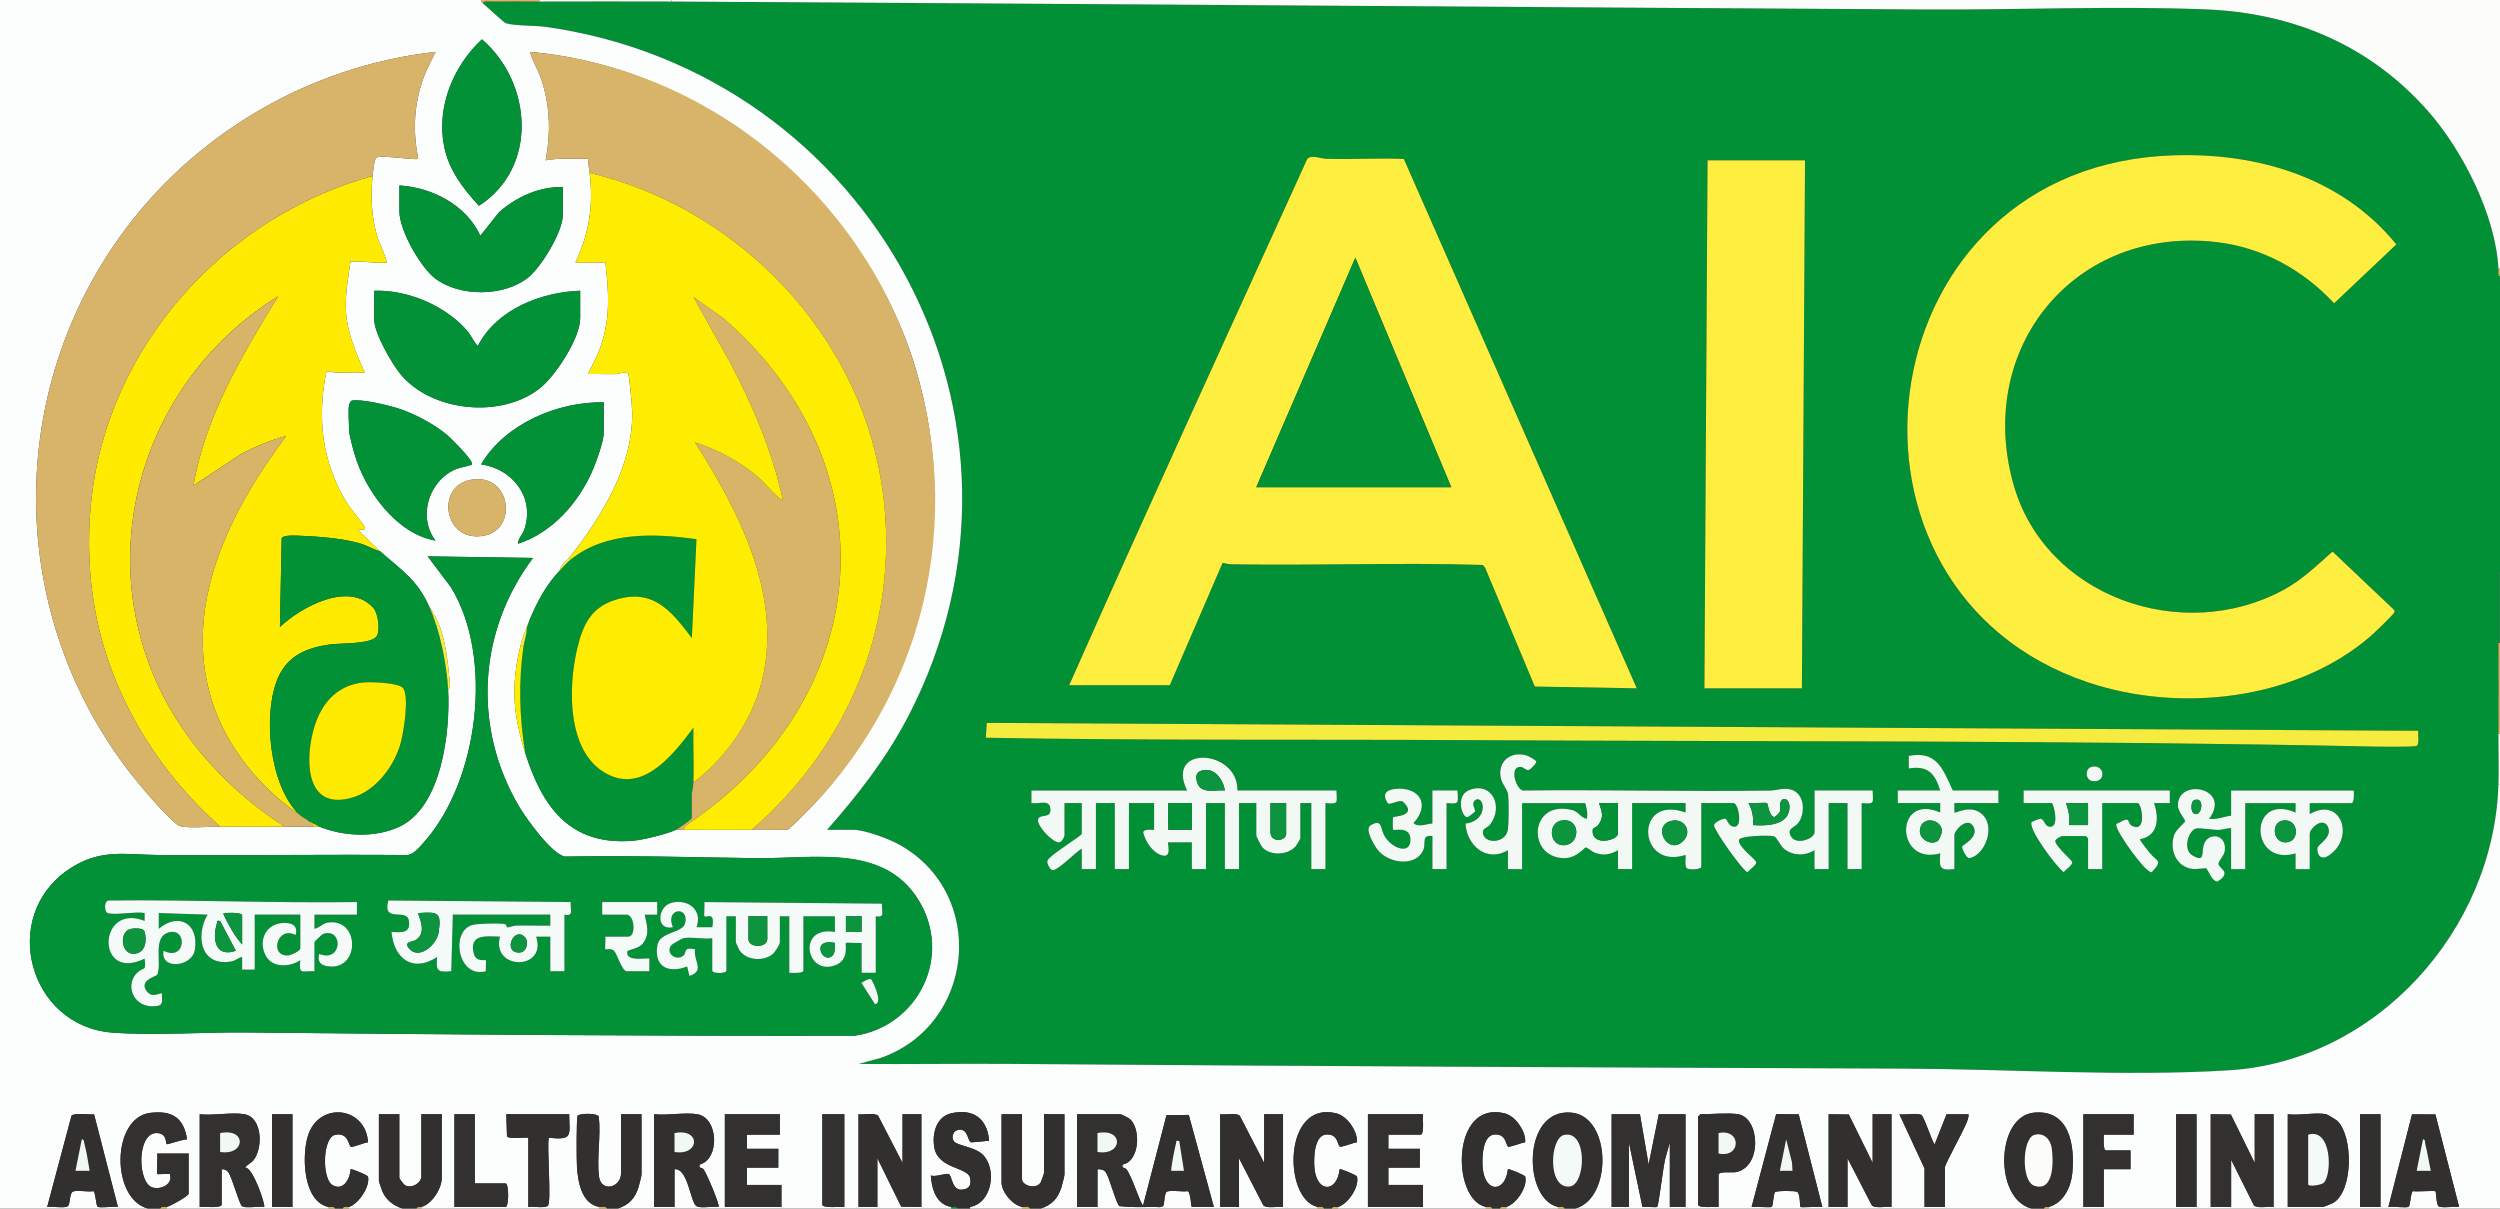 <?xml version="1.0" encoding="UTF-8"?>
<svg id="Layer_2" data-name="Layer 2" xmlns="http://www.w3.org/2000/svg" viewBox="0 0 1493.12 721.79">
  <rect x="0" y="0" width="1493.12" height="721.79" fill="#333333" stroke="none"/>
  <defs>
    <style>
      .cls-1 {
        fill: #f6ec40;
      }

      .cls-2 {
        fill: #fdee40;
      }

      .cls-3 {
        fill: #0c953e;
      }

      .cls-4 {
        fill: #323130;
      }

      .cls-5 {
        fill: #019035;
      }

      .cls-6 {
        fill: #d7b469;
      }

      .cls-7 {
        fill: #d7b468;
      }

      .cls-8 {
        fill: #f4faf7;
      }

      .cls-9 {
        fill: #31302f;
      }

      .cls-10 {
        fill: #feeb01;
      }

      .cls-11 {
        fill: #039137;
      }

      .cls-12 {
        fill: #039135;
      }

      .cls-13 {
        fill: #fcfdfb;
      }

      .cls-14 {
        fill: #feec01;
      }

      .cls-15 {
        fill: #f2f9f5;
      }

      .cls-16 {
        fill: #fcfdfd;
      }
    </style>
  </defs>
  <g id="Layer_1-2" data-name="Layer 1">
    <g>
      <path class="cls-5" d="M322.1.94c26.28,0,52.61-.15,78.88,0,249.55,1.41,499.32,3.29,748.86,4.74,55.19.32,112.37-2.22,167.24-.08,52.29,2.04,98.08,21.3,132.87,60.55,20.8,23.47,40.67,62.68,42.23,94.36.07,1.5-.6,3.89.94,4.69v175.52c-1.56.98-.94,3.56-.96,5.15-.16,12.67.02,25.37.02,38.03,0,18.13.15,36.31,0,54.44-.09,9.98.3,20.06,0,30.04-2.64,86.96-72.66,165.4-161.01,170.87-62.21,3.85-131.59-.79-194.38-1.02-177.87-.67-355.66-1.42-533.4-2.81-30.21-.24-60.45.26-90.65.03l12.94-3.48c56.62-19.54,64.41-97.89,11.49-127.47-6.29-3.51-20.76-8.9-27.72-8.9h-15.49c18.42-20.79,35.51-42.8,48.38-67.56,91.89-176.82-22.08-384.49-216.14-411.94-6.79-.96-18.36-.56-24.1-2.2-.88-.25-12.04-10.38-13.8-12.01.97-1.55,3.56-.94,5.15-.95,9.55-.1,19.12.02,28.66.02ZM1290.09,93.2c-177.9,12.5-206.63,259.69-42.79,314.41,54.81,18.31,124.41,10.7,168.83-27.93,2.01-1.74,12.95-12.26,13.66-13.63.37-.72.63-1.15,0-1.86l-36.68-34.77c-9.55,8.41-18.02,16.82-29.56,23.05-60.1,32.45-142.14,4.33-161.07-63.38-22.76-81.4,36.51-154.17,121.13-144.53,27.43,3.12,51.84,16.57,70.44,36.58l37.15-35.17c-34.06-42-88.39-56.47-141.11-52.77ZM638.57,409.23h60.1l31.53-73.09c1.86.47,3.57.84,5.52.87,49.9.85,100.01-1.12,149.84.4l1.34,1.48,29.76,71.15,60.91,1.06-139.13-316.15c-15.42-.69-30.95.38-46.37-.12-3.23-.1-8.5-2.49-11.24-.05-47.57,104.72-95.68,209.34-142.26,314.45ZM1078.05,95.74h-58.22l-1.88,315.37h58.22l1.88-315.37ZM1444.3,436.45l-854.96-4.7-.56,8.86c96.27,1.74,192.48.9,288.82,1.44,179.7,1.01,360.28.02,539.89,3.83,3.59.08,24.71.4,25.92-.45,1.72-1.2.59-6.76.88-8.98ZM1083.69,472.12v24.87c0,3.99-11.42,8.3-14.34,2.1-2.18-4.63,2.6-4.68,4.81-7.87,4.43-6.38,3.37-18.06-5.24-19.82-4.5-.92-7.78.7-11.95.76-49.14.68-98.34-.6-147.48-.04-3.9-.73-8.3-13.64-1.82-14.13,2.21-.17,3.45,2.33,5.38,1.84.95-.24,4.68-3.95,4.42-5.03-.21-.84-4.64-3.29-5.79-3.62-9.46-2.77-17.4,3.53-15.39,13.5.74,3.66,3.86,6.44,4.32,9.76.57,4.16.47,16.43-.03,20.71-1.02,8.71-13.95,9.12-14.92,2.58-.48-3.26,2.57-3.23,4.01-5.03,8.67-10.84,1.27-26.29-12.35-20.79-8.4,3.4-4.1,16.94-.79,16.13.27-.07,4.34-3.1,4.38-3.37.21-1.53-1.98-4.17-.62-6.02,2.23-3.04,5.33-.4,5.25,3.33-.12,5.81-4.88,9.4-10.34,9.88.83,13.27,12.67,23.39,25.34,15.94v11.27s8.46,0,8.46,0v-39.42h37.56c.48,0,2.23,7.89.93,9.38-3.36-.68-4.85-4.26-8.42-5.19-25.65-6.69-27.64,28.16-5.15,28.68,7.62.18,12.22-6.31,13.1-6.38s3.66,2.46,5.18,3.05c5.21,2.01,9.24,1.34,14.07-1.39v11.27s8.46,0,8.46,0v-39.42h31.93v5.63c-30.79-11.17-28.75,34.67,0,25.35.28,1.95-.8,6.87.89,8.03,1.42.98,8.51.7,8.51-1v-38.01h19.25c3.14,0,6.28,17.45-1.39,13.6-1.85-.93-2.71-4.17-3.44-4.29-1.51-.23-6.97,2.21-6.8,4.13.29,3.3,17.71,27.85,20.07,27.85,1-1.4,5.38-4.33,5.1-5.96-.34-1.94-10.67-8.84-10.3-13.22-.03-2.68,18.67-3.03,21.01-2.24,1.55.53,3.78,5.92,6.31,7.77,5.39,3.95,12.21,3.99,17.78.52v11.27s8.46,0,8.46,0v-39.42h11.27v39.42h8.45v-39.42c8.23.72,6.67,0,6.57-7.51h-34.75ZM1166.33,472.12c-5.89-12.64-9.43-23.94-26.3-20.65v7.52c11.32-1.94,15.7,3.05,18.79,13.14h-25.35v7.51h25.35v5.63c-27.3-12.04-27.08,31.93,0,24.41-.49,8.43-.75,10.39,8.46,9.38v-20.18c0-3.04,7.6-11.16,11.18-5.52,4.09,6.45-6.44,11.45-6.56,12.21-.2,1.29,2.59,7.2,4.26,6.95,9.26-1.41,16.43-19.28,7.05-26.74-6.66-5.29-15.24.19-15.92-.51v-5.63s26.29,0,26.29,0v-7.51h-27.23ZM739.05,472.12c.64-24.62-43.49-27.58-30.05,0h-92.97v7.51c4.97.75,11.34-2.81,11.32,4.25-.01,5.29-6.73,1.85-7.42,5.73-.62,3.43,8.48,13.56,12.59,13.49,1.62-.03,3.24-3.22,3.24-4.24v-19.24h10.33v18.3c0,1.31-19.75,13.08-20.53,16.15-.4,1.58,1.33,4.79,2.69,5.5,2.72,1.41,14.47-11.06,17.83-12.74v12.21s8.46,0,8.46,0v-39.42h11.27v39.42h8.45v-39.42h15.03v15.96c0,.35-5.92-.98-6.52,1.48,1.14,5.46,5.76,12.43,11.41,13.86,6.2,1.57,2.72-7.83,3.56-7.83h14.09v15.96h8.45v-39.42h11.27v39.42h8.45v-39.42h10.33v19.24c0,.85,2.9,6.5,3.83,7.44,4.92,4.98,15.11,4.37,19.66-.85.5-.57,2.8-4.43,2.8-4.71v-21.12h6.57v39.42h8.45v-39.42c8.23.72,6.67,0,6.57-7.51h-59.16ZM1248.65,458.19c-3.39,1.19-3.4,8.13,1.72,8.4,8.32.43,6.14-11.16-1.72-8.4ZM855.49,491.83c-3.05.23-7.5,2.05-10.35.48-1.77-.97-.13-1.52.5-2.35,8.46-11.14.59-20.08-12.22-18.78-5.61.57-8.09,3.03-4.69,8.45,1.07,1.71,6.93-2.42,9.19-.77,9.17,8.55-5.31,8.66-5.9,9.22-.27.26-.27,7.25,0,7.51.66.66,9.84-2.32,10.33,5.23.67,10.33-11.52,6.06-15.79-2.11-2.25-4.3-1.04-9.94-7.99-5.77-3.71,2.23,2.05,11.7,4.06,14.39,6.35,8.49,23.07,10.76,27.46.23,1.69-4.05-1.34-9.19,5.4-8.21v19.71h8.45v-39.42c8.23.72,6.67,0,6.57-7.51h-15.03v19.71ZM1332.54,494.65v24.4h8.45v-39.42h30.05v5.63c-28.08-12.25-27.72,32.6,0,24.41v9.39s8.46,0,8.46,0v-21.12c0-3,7.87-10.17,10.82-4.22s-5.98,10.57-6.18,12.68c-.44,4.63,2.39,7.38,6.59,4.63,16.14-10.55,7.55-35.74-11.21-24.82v-6.57s24.88,0,24.88,0c1.81,0,1.49-5.99,1.41-7.51h-73.25v15.02c-4.45.5-8.55,2.56-13.15,1.87,13.71-18.44-18.64-24.78-18.65-7.97,0,3.54,4.42,8.36,4.34,9.4-.06.78-5.56,5.14-6.57,8.22-2.94,8.97,1.17,19.09,11.1,20.31,2.11.26,7.61-.62,7.95-.42,1.26.75,3.34,7.87,6.86,7.94,9.06-5.8.56-7.62.59-10.71.01-1.59,3.33-4.65,3.73-7.6,1.42-10.43-10.47-11.55-12.65-3.25-1.23,4.66.84,10.46-6.76,5.87-5.76-3.48-2.46-14.66,2.3-16.01,1.86-.52,10.34,1.01,13.91.82,2.39-.12,4.59-1.11,7-.98ZM1295.92,472.12h-87.33v7.51h16.9c.86,0,5.23,16.18-2.18,13.94-2.29-.69-2.39-4.53-4.82-4.57-.52,0-4.94,1.78-5.09,2.01-2.41,3.85,14.75,26.73,19.13,29.9,1-1.4,5.38-4.33,5.1-5.96-.21-1.22-9.2-8.66-10.15-12.46-.33-1.33,3.86-3.15,4.11-3.15h14.09c.1,0,1.41,1.31,1.41,1.41v18.3h8.45v-39.42h21.13c2.47,0,5.77,18.15-3.3,13.62-3.55-1.78-.01-6.37-8.2-1.66-.84.48-1.42-.14-1.19,1.6.62,4.6,17.74,28.59,21.11,27.75,6.96-7.36,3.19-6.12-1.36-11.76-.81-1-6.02-7.49-5.66-7.94,11.16-2.08,11.44-12.52,8.45-21.6h9.39s0-7.51,0-7.51Z"/>
      <path class="cls-16" d="M287.36,0c-.09.95.32,1.3.94,1.88,1.77,1.64,12.92,11.76,13.8,12.01,5.73,1.64,17.3,1.24,24.1,2.2,194.06,27.45,308.03,235.12,216.14,411.94-12.87,24.76-29.97,46.77-48.38,67.56h15.49c6.96,0,21.43,5.38,27.72,8.9,52.92,29.58,45.13,107.92-11.49,127.47l-12.94,3.48c30.2.24,60.44-.27,90.65-.03,177.74,1.39,355.52,2.14,533.4,2.81,62.79.24,132.17,4.87,194.38,1.02,88.35-5.47,158.37-83.91,161.01-170.87h.94v253.42h-269.51v-.94c8.76-2.34,13.24-11.75,14.08-20.19,1.62-16.38-1.6-38.3-23-36.13-22.73,2.31-23.87,51.59-1.4,57.25h-272.33c22.19-6.29,21.44-54.97-2.34-57.26-29.89-2.87-29,52.05-7.99,56.32v.94h-30.99v-.94c6.05-1.84,12.83-12.04,11.32-18.14-.2-.81-9.85-4.87-10.37-4.39-1.59,14.07-13.55,14.29-15.02-.48-.55-5.53-.38-19.79,7.02-20.26,7.5-.48,6.55,7.04,8.41,7.38.44.08,7.49-2.04,8.59-2.49,1.04-.43,1.43.52,1.35-1.49-.24-6.2-6.09-14.44-12.22-16.01-32.1-8.21-31.98,51.47-11.3,55.87v.94h-88.27v-.94c6.05-1.84,12.83-12.04,11.32-18.14-.2-.81-9.85-4.87-10.37-4.39-1.59,14.07-13.55,14.29-15.02-.48-.55-5.53-.38-19.79,7.02-20.26,7.5-.48,6.55,7.04,8.41,7.38.44.08,7.49-2.04,8.59-2.49,1.04-.43,1.43.52,1.35-1.49-.24-6.2-6.09-14.44-12.22-16.01-32.1-8.21-31.98,51.47-11.3,55.87v.94h-165.28c6.62-2.19,10.14-6,12.26-12.62.39-1.21,1.82-6.82,1.82-7.56v-36.14h-12.21v35.2c0,.29-1.66,5.04-1.98,5.53-3.03,4.7-11.17,1.56-11.17-1.78v-38.95h-12.21v40.83c0,5.51,6.45,13.42,12.21,14.55v.94h-30.99v-.94c13.19-2.26,16.29-22.82,7.42-31.35-4.54-4.37-14.38-5.17-16.83-7.57-2.01-1.97-1-6.13,1.63-6.91,6.72-1.99,6.17,6.68,8.32,7.23.45.12,8.06-.65,9.35-.81,1.38-.17,1.57.5,1.35-1.36-1.52-12.65-10.09-18.03-22.56-15.14-9,2.09-11.54,12.4-10.05,20.5,2.38,12.9,20.12,11.58,21.36,18.08.57,3,.31,5.57-2.75,6.59-8.38,2.81-7.79-8.16-10.03-8.91-1.84-.62-7.91,1.94-10.68.88.62,8.16,3.11,17.17,12.21,18.77v.94h-199.08c6.62-2.19,10.14-6,12.26-12.62.39-1.21,1.82-6.82,1.82-7.56v-36.14h-12.21v35.2c0,8.82-11.99,11.66-13.19,1.92-1.35-10.92,1.2-24.36-.09-35.57-.8-2.45-11.65-2.03-12.61-.66-.88,1.26-.7,26.94-.45,30.6.61,8.93,2.7,21.85,13.19,23.9v.94h-106.12v-.94c6.38-1.67,12.21-11.1,12.21-17.36v-38.01h-12.21v37.08c0,4.02-5.91,7.69-9.93,5.23-.64-.39-3.22-3.86-3.22-4.29v-38.01h-12.21v39.89c0,.33,1.76,5.54,2.12,6.33,2.37,5.16,6.67,8.44,11.97,10.1h-31.93v-.94c5.86-1.94,12.7-12.34,11.33-18.15-.18-.77-9.86-4.86-10.38-4.38-.26,5.7-4.34,13.36-10.87,9.45s-6.05-28.83,1.99-30.1,7.52,7.2,9.31,7.4c.45.05,7.47-2.19,8.57-2.6s1.52.58,1.29-1.44c-2.31-20.29-29.12-23.04-35.71-2.93-3.88,11.84-3.14,39.62,12.26,42.76v.94h-96.72v-.94c2.46-.58,13.15-6.56,13.15-7.98v-23.93h-18.78c.32,1.89-.44,11.77,0,12.21.34.34,6.13-.26,7.52,0,2.21,6.11-5.35,9.61-10.37,8.05-9.01-2.8-9.4-32.48,2.38-32.5,6.49,0,5.36,5.91,6.12,6.62.46.43,10.19-3.14,12.2-2.83-2-13.06-9.02-17.4-21.97-15.85-23.2,2.78-23.71,51.09-1.51,57.15H0V0h287.36ZM287.83,23.48c-17.12,15.91-27.24,40.43-22.59,63.86,2.84,14.3,11.22,25.12,20.81,35.58,35.54-22.86,31.83-73.59,1.78-99.44ZM131.47,493.71c12.82.13,25.68,0,38.5,0h20.66c14.68,5.81,33,6.84,47.6.18,25.71-11.72,30.75-57.12,29.4-81.84,1.5-.94,1.09-3.63.94-5.14-1.43-14.92-3.06-32.39-12.21-44.6-7.46-16.43-16.48-21.65-29.11-32.85-4.5-3.99-8.77-8.5-13.14-12.68-.5-1.1,4.81.66,3.74-1.86s-8.43-10.86-10.72-14.63c-14.8-24.45-17.79-49.82-12.31-77.87,1.35-1.52,3.48.04,5.62.09,5.79.12,11.62-.18,17.41-.05-5.1-11.21-10.14-22.8-11.14-35.31-.82-10.13,1.14-21.13,2.63-30.91,7.1-.58,14.38,1.28,21.66.52-1.16-5.66-4.28-10.61-5.87-16.18-3.28-11.48-3.91-23.6-2.57-35.44.28-2.51.83-10.59,2.48-11.13,4.3-1.41,23.63,1.93,24.76.8-3.23-16.02-2.66-31.19,2.56-46.71,2.02-6,5.07-11.44,7.76-17.1-75.49,8.32-145.14,49.37-188.96,111.01C2.33,238.83,5.37,369.13,78.51,462.64c4.27,5.46,24.23,29.56,29.24,30.84s17.63.17,23.72.23ZM448.88,495.59c7.28-.07,14.6.23,21.88-.19,76.31-68.83,105.82-177.47,75.81-276.25S423.38,40.34,316.47,30.98c1.89,6.04,5.33,11.56,7.23,17.63,4.89,15.55,5.26,31.19,2.16,47.12,8.35-1.51,16.88-.8,25.34-.93.03,2.84.61,5.63.95,8.44,2.32,19.34-.17,35.94-8.45,53.5h17.84c2.05,17.96,3.12,32.81-2.8,50.23-1.96,5.75-4.98,10.95-7.52,16.41,5.47-.15,10.99.21,16.47.05,2.26-.07,6.23-2.01,7.53-.09.62.92,2.27,19.5,2.33,22.06.78,32.83-18.17,63.15-37.6,87.8-1.66,2.1-5.27,4.31-5.63,7.51-8.39,9.05-13.02,17.89-17.84,29.1-.76,1.78-1.18,2.86-1.88,4.69-1.61,4.23-2.65,6.71-3.76,11.26-5.8,23.94-4.51,40.58,2.82,63.83,10.17,32.26,26.65,55.63,64.31,52.55,6.18-.51,20.23-3.98,25.84-6.56h4.7c13.44,0,26.94.13,40.38,0ZM238.52,110.76v15.49c0,11.07,12.35,33,21.15,39.87,14.52,11.33,41.43,11.2,55.86-.44,7.93-6.39,20.65-27.48,20.65-37.56v-16.43c-14.22-.26-27.5,5.81-38.06,14.99l-11.24,14.11c-8.44-18.34-28.67-28.84-48.37-30.04ZM223.5,173.64v17.36c0,7.92,10.67,26.53,15.99,32.82,18.99,22.48,60.84,26.27,83.56,7.55,9.04-7.45,23.47-29.59,23.47-41.31v-16.43c-23.51.85-49.87,11.13-61.05,32.85-.72.5-4.8-6.92-5.65-7.95-12.84-15.7-36.16-25.54-56.32-24.9ZM208.47,241.69c-.64,3.91,0,10.67,0,15.02,0,2.91,2.34,11.25,3.29,14.54,6.22,21.53,25.02,47.72,48.36,51.62-10.9-14.23-3.96-35.96,12.22-42.69,2.65-1.1,5.61-1.32,8.07-2.26.92-.35,1.68.47,1.34-1.51-.47-2.71-12.28-14.61-15.04-16.89-7.74-6.4-19.76-12.76-29.33-15.74-5.74-1.79-22.04-5.72-27.33-4.46-.58.14-1.51,1.92-1.58,2.38ZM360.6,240.28c-27.54-.47-59.02,12.84-73.26,37.07,18.92,2.66,32.27,19.86,25.81,38.93-1,2.95-3.84,5.51-3.74,8.47,20.61-6.63,36.48-24.91,44.78-44.41,2.02-4.74,6.41-17.07,6.41-21.75v-18.3ZM281.47,286.5c-21.76,3.65-16.5,38.39,8.02,33.35,19.93-4.1,15.62-37.32-8.02-33.35ZM318.35,333.22l-62.91-.94,13.9,18.48c25.87,42.17,16.32,116.12-16.24,152.35-2.56,2.84-6.39,7.66-10.28,7.56-49.18-.42-98.36.34-147.54-.01-20.7-.15-35.51-4.08-54.25,8.58-41.57,28.07-23.88,93.72,26.08,97.48,25.13,1.89,54.22-.34,79.9-.08,121.06,1.24,242.22,2.18,363.42,1.95,37.98-5.6,58.68-47.99,38.02-81.25s-62.93-24.32-97.26-24.81c-37.74-.54-75.75-1.67-113.63-.94-7.8-1.06-23.35-22.79-27.48-29.79-27.94-47.37-24.67-104.75,8.27-148.58ZM56.21,665.61c-2.81.14-12.11-1.1-13.51.78l-14.53,54.46c2.75-.5,10.36.92,12.26-.41,1.78-1.24.81-7.98,3.35-8.85,2.85-.97,8.67.47,11.98-.18,1.33.36,1.49,8.62,2.58,9.32,1.39.9,9.65-.39,12.09.12l-14.22-55.25ZM146.03,665.47c-7.58-1.35-18.75,1-26.76,0v55.38c2.03-.28,13.15.95,13.15-1.41v-21.12c1.38-.12,2.96.52,3.8,1.62,2.56,3.32,6.56,19.26,8.37,20.48,2.08,1.4,10.21-.12,13.18.43.98-.92-6.71-23.79-11.26-23.47-.41-.58,3.89-3.21,4.71-4.19,5.99-7.18,5.6-25.79-5.18-27.71ZM174.67,665.47h-12.21v55.38h12.21v-55.38ZM283.6,665.47h-12.21v55.38h30.52c2.12,0,2.12-14.08,0-14.08h-18.31v-41.3ZM339.94,665.47h-37.56l.41,13.2c1.31,1.89,10.07.43,12.74.88v41.3c2.56-.42,10.5.98,11.8-.88,2.04-2.93-.69-34.41.4-40.42,14.63,1.47,12.44-1.29,12.21-14.07ZM416.48,665.47c-7.48-1.24-17.98.91-25.82,0v55.38h12.21v-22.53c8.18-.67,9.38,19.81,13.13,22.08,2.42,1.46,9.99-.12,13.16.45,1.02-.96-7.23-20.27-8.98-22.5-.93-1.18-3.04-.33-2.28-2.82,12.19-3.33,11.21-27.97-1.41-30.05ZM465.78,665.47h-32.87v55.38h33.81v-13.14h-20.66v-10.32h18.78v-11.26h-18.78v-8.45h19.72v-12.2ZM504.28,665.47h-13.15v53.97c0,2.36,11.12,1.13,13.15,1.41v-55.38ZM539.03,694.57l-14.54-28.17c-2.29-2.04-8.56-.44-11.75-.93v55.38h11.27v-29.1l14.24,28.94,12.06.15v-55.38h-11.27v29.1ZM682.71,719.91c-1.55-.5-6.67-17.65-9.95-21.54-1.01-1.2-2.98-.39-2.26-2.85,10.2-1.91,11.05-21.47,4.25-27.26-.75-.64-5.1-2.79-5.66-2.79h-25.82v55.38h12.21v-22.53c1.7-.03,3.6.15,4.75,1.6,2.47,3.13,6.37,19.26,8.38,20.47,6.98.77,14.14.54,21.16.47,1.59-.02,4.18.6,5.15-.95.4-.33.52-7.11,1.81-8.04,1.81-1.31,9.84.12,12.59-.45,1.8.42,2.01,9.43,2.5,9.43h13.15l-14.97-54.96-13.31.15-13.98,53.88ZM755.01,694.57l-14.54-28.17c-2.29-2.04-8.56-.44-11.75-.93v55.38h11.27v-29.1l14.54,28.17c2.29,2.04,8.56.44,11.75.93v-55.38h-11.27v29.1ZM849.86,665.47h-32.87v55.38h32.87v-13.14h-20.66v-10.32h18.78v-11.26h-18.78v-8.45h19.25c2.3,0,1.18-10.09,1.41-12.2ZM979.45,665.47h-16.9v55.38h10.33v-38.48l8.09,38.54c1.62-.37,8.25.39,8.77-.11,1.09-1.06,3.73-26.25,5.19-30.01l2.37-8.42v38.48h9.39v-55.38h-15.96l-6.09,30.04-5.17-30.04ZM1038.14,665.47c-5.46-.97-16.34,0-22.54,0-.1,0-1.41,1.31-1.41,1.41v52.56c0,2.3,10.09,1.18,12.21,1.41v-19.24c0-2.12,7.82-1.21,9.78-1.49,16.41-2.31,15.19-32.31,1.96-34.65ZM1075.24,720.85c.45.47,11.16-.35,13.15,0l-14.12-55.34-13.47-.1-14.66,55.43c2.11-.4,11.29.61,12.12-.09.62-.53.9-7.3,1.86-8.75.57-.85,12.13-.95,13.31-.13,1.82,1.28,1.51,8.64,1.82,8.97ZM1092.14,665.47v55.38h11.27v-29.1l14.54,28.17c2.29,2.04,8.56.44,11.75.93v-55.38h-11.27v29.1l-14.24-28.94-12.06-.15ZM1149.42,697.86v23h12.21v-23.93c0-1.4,10.86-21.39,12.37-25.18.81-2.02,1.85-3.99,1.72-6.26h-13.15l-7.04,17.84c-1.18,0-6.23-16.35-7.96-17.39-2.42-1.46-9.98.12-13.16-.45l15.02,32.38ZM1274.32,665.47h-30.05v55.38h12.21v-22.53h15.96v-11.26h-14.56c-2.06,0-1.34-7.63-1.41-9.39h17.84v-12.2ZM1311.88,665.47h-12.21v55.38h12.21v-55.38ZM1320.33,665.47v55.38h12.21v-28.16l13.6,27.23c2.3,2.04,8.56.44,11.75.93v-55.38h-11.27v29.1l-14.24-28.94-12.06-.15ZM1389.36,665.47c-6.21-1.28-16.32.94-23.01,0v55.38h21.13c.33,0,5.43-2.05,6.04-2.42,12.08-7.34,11.88-39.61,2.57-48.89-.61-.61-6.16-3.96-6.73-4.07ZM1421.75,665.47h-12.21v55.38h12.21v-55.38ZM1454.53,665.57l-13.95-.06-14.12,55.33c2.43-.51,10.68.78,12.08-.12,1.09-.7,1.25-8.96,2.58-9.32,2.1.45,12.87-.47,13.46.1.48.46.41,7.89,1.86,8.93,1.8,1.3,9.57-.09,12.27.4l-14.18-55.28Z"/>
      <path class="cls-13" d="M400.98,0h1092.14v160.5h-.94c-1.57-31.67-21.43-70.88-42.23-94.36-34.78-39.26-80.58-58.52-132.87-60.55-54.87-2.14-112.05.4-167.24.08-249.55-1.45-499.32-3.32-748.86-4.74v-.94Z"/>
      <path class="cls-4" d="M88.27,721.79c-22.2-6.06-21.69-54.37,1.51-57.15,12.95-1.55,19.96,2.79,21.97,15.85-2.01-.31-11.75,3.25-12.2,2.83-.75-.71.38-6.63-6.12-6.62-11.78.01-11.4,29.69-2.38,32.5,5.02,1.56,12.58-1.94,10.37-8.05-1.39-.25-7.18.35-7.52,0-.43-.43.32-10.32,0-12.21h18.78v23.93c0,1.41-10.69,7.4-13.15,7.98-1.06.25-3.1-.63-3.76.94h-7.51Z"/>
      <path class="cls-9" d="M940.95,721.79h-6.57c-.66-1.55-2.65-.71-3.76-.94-21.01-4.27-21.9-59.19,7.99-56.32,23.79,2.29,24.53,50.97,2.34,57.26ZM934.12,677.86c-8.56,1.89-10,32.46,3.45,30.77,9.61-1.21,10.78-33.91-3.45-30.77Z"/>
      <path class="cls-9" d="M1223.61,720.85c-.87.23-2.33-.41-2.82.94h-7.51c-22.47-5.67-21.33-54.94,1.4-57.25,21.41-2.18,24.63,19.75,23,36.13-.84,8.44-5.31,17.85-14.08,20.19ZM1214.88,677.87c-7.11,2.13-7.91,27.75.23,30.35,11.94,3.82,11.3-15.46,10.29-22.49-.77-5.39-4.81-9.58-10.52-7.87Z"/>
      <path class="cls-9" d="M357.79,720.85c-10.49-2.05-12.58-14.96-13.19-23.9-.25-3.66-.43-29.35.45-30.6.95-1.37,11.8-1.79,12.61.66,1.29,11.21-1.26,24.66.09,35.57,1.2,9.74,13.19,6.9,13.19-1.92v-35.2h12.21v36.14c0,.74-1.43,6.35-1.82,7.56-2.12,6.61-5.65,10.43-12.26,12.62h-6.57c-.8-1.68-3.33-.67-4.7-.94Z"/>
      <path class="cls-9" d="M240.4,721.79c-5.3-1.65-9.6-4.93-11.97-10.1-.36-.79-2.12-6-2.12-6.33v-39.89h12.21v38.01c0,.43,2.58,3.89,3.22,4.29,4.02,2.47,9.93-1.21,9.93-5.23v-37.08h12.21v38.01c0,6.27-5.83,15.7-12.21,17.36-.87.23-2.33-.41-2.82.94h-8.45Z"/>
      <path class="cls-9" d="M610.4,720.85c-5.76-1.12-12.21-9.04-12.21-14.55v-40.83h12.21v38.95c0,3.34,8.14,6.48,11.17,1.78.32-.49,1.98-5.24,1.98-5.53v-35.2h12.21v36.14c0,.74-1.43,6.35-1.82,7.56-2.12,6.61-5.65,10.43-12.26,12.62h-6.57c-.8-1.68-3.33-.67-4.7-.94Z"/>
      <path class="cls-9" d="M568.14,720.85c-9.1-1.6-11.59-10.61-12.21-18.77,2.77,1.06,8.84-1.5,10.68-.88,2.24.75,1.65,11.72,10.03,8.91,3.06-1.03,3.33-3.59,2.75-6.59-1.25-6.51-18.98-5.18-21.36-18.08-1.49-8.1,1.05-18.41,10.05-20.5,12.47-2.89,21.04,2.49,22.56,15.14.22,1.86.04,1.19-1.35,1.36-1.29.16-8.89.93-9.35.81-2.15-.54-1.6-9.21-8.32-7.23-2.63.78-3.64,4.94-1.63,6.91,2.45,2.41,12.29,3.2,16.83,7.57,8.87,8.53,5.77,29.09-7.42,31.35-1.14.2-3.09-.6-3.76.94h-3.76c-.67-1.53-2.62-.74-3.76-.94Z"/>
      <path class="cls-9" d="M887.42,720.85c-20.69-4.4-20.8-64.08,11.3-55.87,6.13,1.57,11.97,9.81,12.22,16.01.08,2.01-.31,1.06-1.35,1.49-1.1.45-8.15,2.57-8.59,2.49-1.87-.34-.91-7.86-8.41-7.38-7.41.47-7.58,14.72-7.02,20.26,1.47,14.77,13.44,14.54,15.02.48.52-.48,10.17,3.58,10.37,4.39,1.51,6.1-5.26,16.3-11.32,18.14-.96.29-3.11-.65-3.76.94h-4.7c-.66-1.56-2.66-.71-3.76-.94Z"/>
      <path class="cls-9" d="M786.94,720.85c-20.69-4.4-20.8-64.08,11.3-55.87,6.13,1.57,11.97,9.81,12.22,16.01.08,2.01-.31,1.06-1.35,1.49-1.1.45-8.15,2.57-8.59,2.49-1.87-.34-.91-7.86-8.41-7.38-7.41.47-7.58,14.72-7.02,20.26,1.47,14.77,13.44,14.54,15.02.48.52-.48,10.17,3.58,10.37,4.39,1.51,6.1-5.26,16.3-11.32,18.14-.96.29-3.11-.65-3.76.94h-4.7c-.66-1.56-2.66-.71-3.76-.94Z"/>
      <path class="cls-9" d="M196.27,720.85c-15.4-3.13-16.13-30.91-12.26-42.76,6.58-20.12,33.4-17.36,35.71,2.93.23,2.02-.18,1.03-1.29,1.44s-8.13,2.65-8.57,2.6c-1.8-.2-1.26-8.67-9.31-7.4s-8.29,26.33-1.99,30.1,10.61-3.75,10.87-9.45c.52-.48,10.2,3.61,10.38,4.38,1.37,5.81-5.47,16.21-11.33,18.15-.92.3-3.12-.66-3.76.94h-4.7c-.66-1.55-2.65-.71-3.76-.94Z"/>
      <path class="cls-15" d="M400.98,0v.94c-26.27-.15-52.61,0-78.88,0v-.94h78.88Z"/>
      <path class="cls-6" d="M1493.12,438.33h-.94c.15-18.13,0-36.31,0-54.44h.94v54.44Z"/>
      <path class="cls-3" d="M1493.12,383.89h-.94c0-12.66-.17-25.36-.02-38.03.02-1.59-.6-4.17.96-5.15v43.18Z"/>
      <path class="cls-6" d="M322.1,0v.94c-9.54,0-19.11-.12-28.66-.02-1.59.02-4.18-.6-5.15.95-.62-.58-1.03-.93-.94-1.88h34.75Z"/>
      <path class="cls-15" d="M1493.12,468.37h-.94c.3-9.97-.09-20.05,0-30.04h.94v30.04Z"/>
      <path class="cls-6" d="M1493.12,165.2c-1.54-.8-.86-3.19-.94-4.69h.94v4.69Z"/>
      <path class="cls-6" d="M362.48,721.79h-4.7v-.94c1.37.27,3.89-.74,4.7.94Z"/>
      <path class="cls-6" d="M615.09,721.79h-4.7v-.94c1.37.27,3.89-.74,4.7.94Z"/>
      <path class="cls-6" d="M99.54,720.85v.94h-3.76c.66-1.57,2.69-.69,3.76-.94Z"/>
      <path class="cls-6" d="M200.02,721.79h-3.76v-.94c1.11.23,3.09-.61,3.76.94Z"/>
      <path class="cls-6" d="M208.47,720.85v.94h-3.76c.63-1.6,2.84-.63,3.76-.94Z"/>
      <path class="cls-3" d="M571.89,721.79h-3.76v-.94c1.14.2,3.09-.59,3.76.94Z"/>
      <path class="cls-4" d="M579.41,720.85v.94h-3.76c.67-1.53,2.61-.74,3.76-.94Z"/>
      <path class="cls-6" d="M790.7,721.79h-3.76v-.94c1.1.23,3.09-.62,3.76.94Z"/>
      <path class="cls-6" d="M799.15,720.85v.94h-3.76c.64-1.59,2.79-.65,3.76-.94Z"/>
      <path class="cls-6" d="M891.18,721.79h-3.76v-.94c1.1.23,3.09-.62,3.76.94Z"/>
      <path class="cls-6" d="M899.63,720.85v.94h-3.76c.64-1.59,2.79-.65,3.76-.94Z"/>
      <path class="cls-6" d="M934.38,721.79h-3.76v-.94c1.11.22,3.09-.61,3.76.94Z"/>
      <path class="cls-6" d="M251.67,720.85v.94h-2.82c.49-1.35,1.94-.71,2.82-.94Z"/>
      <path class="cls-6" d="M1223.61,720.85v.94h-2.82c.49-1.35,1.95-.71,2.82-.94Z"/>
      <path class="cls-2" d="M638.57,409.23c46.58-105.11,94.69-209.73,142.26-314.45,2.74-2.44,8.01-.05,11.24.05,15.43.49,30.95-.57,46.37.12l139.13,316.15-60.91-1.06-29.76-71.15-1.34-1.48c-49.83-1.52-99.94.45-149.84-.4-1.95-.03-3.66-.4-5.52-.87l-31.53,73.09h-60.1ZM866.76,290.97l-57.29-137.03-59.15,137.03h116.44Z"/>
      <path class="cls-2" d="M1290.09,93.2c52.72-3.7,107.05,10.76,141.11,52.77l-37.15,35.17c-18.6-20-43.02-33.45-70.44-36.58-84.62-9.64-143.89,63.13-121.13,144.53,18.93,67.71,100.97,95.83,161.07,63.38,11.54-6.23,20.01-14.64,29.56-23.05l36.68,34.77c.63.71.37,1.14,0,1.86-.71,1.37-11.65,11.89-13.66,13.63-44.42,38.63-114.02,46.24-168.83,27.93-163.84-54.72-135.11-301.91,42.79-314.41Z"/>
      <polygon class="cls-2" points="1078.05 95.74 1076.18 411.11 1017.95 411.11 1019.83 95.74 1078.05 95.74"/>
      <path class="cls-1" d="M1444.3,436.45c-.3,2.22.83,7.78-.88,8.98-1.22.85-22.34.52-25.92.45-179.61-3.82-360.19-2.82-539.89-3.83-96.34-.54-192.55.3-288.82-1.44l.56-8.86,854.96,4.7Z"/>
      <path class="cls-15" d="M1083.69,472.12h34.75c.1,7.5,1.66,8.23-6.57,7.51v39.42h-8.45v-39.42h-11.27v39.42h-8.46s0-11.26,0-11.26c-5.57,3.47-12.39,3.42-17.78-.52-2.53-1.85-4.76-7.24-6.31-7.77-2.34-.8-21.04-.44-21.01,2.24-.37,4.38,9.96,11.28,10.3,13.22.28,1.62-4.1,4.55-5.1,5.96-2.36,0-19.78-24.55-20.07-27.85-.17-1.91,5.29-4.36,6.8-4.13.73.11,1.58,3.36,3.44,4.29,7.67,3.85,4.53-13.6,1.39-13.6h-19.25v38.01c0,1.7-7.09,1.98-8.51,1-1.68-1.17-.61-6.09-.89-8.03-28.75,9.32-30.79-36.52,0-25.35v-5.63s-31.92,0-31.92,0v39.42h-8.46s0-11.26,0-11.26c-4.83,2.73-8.86,3.4-14.07,1.39-1.52-.59-4.31-3.12-5.18-3.05s-5.47,6.56-13.1,6.38c-22.49-.52-20.5-35.37,5.15-28.68,3.57.93,5.06,4.51,8.42,5.19,1.29-1.49-.45-9.38-.93-9.38h-37.56v39.42h-8.46s0-11.26,0-11.26c-12.67,7.45-24.51-2.67-25.34-15.94,5.46-.48,10.22-4.07,10.34-9.88.08-3.73-3.02-6.37-5.25-3.33-1.36,1.85.83,4.49.62,6.02-.04.27-4.11,3.31-4.38,3.37-3.31.81-7.61-12.74.79-16.13,13.62-5.5,21.02,9.95,12.35,20.79-1.44,1.81-4.49,1.77-4.01,5.03.96,6.54,13.9,6.13,14.92-2.58.5-4.28.6-16.55.03-20.71-.46-3.32-3.58-6.09-4.32-9.76-2.02-9.97,5.92-16.27,15.39-13.5,1.15.34,5.59,2.78,5.79,3.62.27,1.08-3.47,4.79-4.42,5.03-1.94.49-3.17-2.01-5.38-1.84-6.48.49-2.08,13.4,1.82,14.13,49.15-.56,98.34.72,147.48.04,4.17-.06,7.45-1.69,11.95-.76,8.61,1.77,9.67,13.45,5.24,19.82-2.21,3.19-6.99,3.24-4.81,7.87,2.92,6.2,14.34,1.89,14.34-2.1v-24.87ZM1047.06,492.78c6.61.53,18.7.42,21.18-7.46,2.64-8.41-4.86-11.03-5.13-4.4-.16,3.83,1.05,3.83-3.37,7.13-3.16-.76-3.95-8.01-4.32-8.33-.79-.68-9.19.29-11.18-.08,2.28,3.98,3.13,8.58,2.81,13.14ZM966.3,479.63h-11.26c1.63,5.23,3.17,8.25-.5,13.13-1.26,1.67-3.29,1.33-3.34,3.27-.27,9.77,15.11,5.75,15.11,1.9v-18.3ZM932.25,490.12c-8.03,1.62-7.02,15.55,2.37,14.66,9.63-.92,9.28-17.01-2.37-14.66ZM998.94,490.12c-13.12,2.16-2.93,21.57,6.39,12.09,5.46-5.55.83-13.28-6.39-12.09Z"/>
      <path class="cls-15" d="M739.05,472.12h59.16c.1,7.5,1.66,8.23-6.57,7.51v39.42h-8.45v-39.42h-6.57v21.12c0,.27-2.31,4.14-2.8,4.71-4.55,5.22-14.74,5.83-19.66.85-.93-.94-3.83-6.59-3.83-7.44v-19.24h-10.33v39.42h-8.45v-39.42h-11.27v39.42h-8.45v-15.96h-14.09c-.84,0,2.64,9.41-3.56,7.83-5.65-1.44-10.27-8.41-11.41-13.86.59-2.46,6.52-1.13,6.52-1.48v-15.96h-15.03v39.42h-8.45v-39.42h-11.27v39.42h-8.46s0-12.2,0-12.2c-3.36,1.68-15.1,14.14-17.83,12.74-1.36-.71-3.09-3.92-2.69-5.5.78-3.07,20.53-14.84,20.53-16.15v-18.3h-10.33v19.24c0,1.02-1.62,4.21-3.24,4.24-4.11.06-13.2-10.06-12.59-13.49.7-3.89,7.41-.45,7.42-5.73.02-7.06-6.36-3.49-11.33-4.25v-7.51h92.97c-13.44-27.58,30.69-24.62,30.05,0ZM731.53,472.11c-1-6.75-6.49-14.32-14.13-11.78-3.4,1.13-3.33,4-2.35,7.14,2.2,7.04,11.03,4.1,16.48,4.64ZM711.82,479.63h-14.09v15.96h14.09v-15.96ZM768.16,479.63h-9.39v17.36c0,6.47,9.39,5.58,9.39.94v-18.3Z"/>
      <path class="cls-15" d="M1332.54,494.65c-2.41-.14-4.61.85-7,.98-3.57.18-12.06-1.35-13.91-.82-4.76,1.34-8.06,12.53-2.3,16.01,7.61,4.59,5.54-1.21,6.76-5.87,2.19-8.31,14.07-7.18,12.65,3.25-.4,2.95-3.72,6.01-3.73,7.6-.02,3.09,8.47,4.91-.59,10.71-3.52-.07-5.61-7.19-6.86-7.94-.34-.2-5.84.68-7.95.42-9.93-1.23-14.04-11.34-11.1-20.31,1.01-3.08,6.51-7.44,6.57-8.22.08-1.04-4.35-5.85-4.34-9.4.02-16.81,32.36-10.47,18.65,7.97,4.59.69,8.7-1.37,13.15-1.87v-15.02h73.25c.08,1.52.4,7.51-1.41,7.51h-24.89v6.57c18.78-10.92,27.37,14.27,11.22,24.82-4.2,2.75-7.03,0-6.59-4.63.2-2.11,9.26-6.46,6.18-12.68s-10.82,1.22-10.82,4.22v21.12h-8.46s0-9.38,0-9.38c-27.72,8.18-28.07-36.66,0-24.41v-5.63s-30.05,0-30.05,0v39.42h-8.45v-24.4ZM1310.57,477.83c-2.52.83-2.58,9.57,1.69,8.29,2.97-.89,4.19-10.24-1.69-8.29ZM1363.29,490.1c-7.43,1.3-5.76,14.71,3.3,12.83,7.21-1.49,5.91-14.44-3.3-12.83Z"/>
      <path class="cls-15" d="M1295.92,472.12v7.51s-9.39,0-9.39,0c2.99,9.08,2.7,19.51-8.45,21.6-.36.45,4.85,6.94,5.66,7.94,4.55,5.64,8.31,4.4,1.36,11.76-3.37.84-20.5-23.15-21.11-27.75-.23-1.74.35-1.11,1.19-1.6,8.18-4.7,4.64-.11,8.2,1.66,9.07,4.54,5.77-13.62,3.3-13.62h-21.13v39.42h-8.45v-18.3c0-.1-1.31-1.41-1.41-1.41h-14.09c-.26,0-4.45,1.82-4.11,3.15.95,3.81,9.94,11.25,10.15,12.46.28,1.63-4.1,4.55-5.1,5.96-4.38-3.16-21.53-26.05-19.13-29.9.14-.23,4.57-2.02,5.09-2.01,2.43.04,2.53,3.88,4.82,4.57,7.41,2.24,3.04-13.94,2.18-13.94h-16.9v-7.51h87.33ZM1247.09,479.63h-13.15c1.47,4.45,2.41,8.35,1.87,13.15h11.27v-13.15Z"/>
      <path class="cls-15" d="M1166.33,472.12h27.23v7.51h-26.29v5.63c.68.71,9.27-4.78,15.92.51,9.38,7.46,2.21,25.33-7.05,26.74-1.66.25-4.46-5.66-4.26-6.95.12-.76,10.65-5.76,6.56-12.21-3.57-5.64-11.18,2.48-11.18,5.52v20.18c-9.21,1-8.95-.95-8.46-9.38-27.07,7.52-27.29-36.45,0-24.41v-5.63s-25.35,0-25.35,0v-7.51h25.35c-3.09-10.09-7.47-15.08-18.79-13.14v-7.52c16.87-3.28,20.41,8.02,26.3,20.65ZM1157.64,501.91c.61-.57,2.03-4.09,2.12-5.01.72-7.55-12.57-10.41-13.13-.76-.31,5.33,7.29,9.28,11.02,5.78Z"/>
      <path class="cls-15" d="M855.49,491.83v-19.71h15.03c.1,7.5,1.66,8.23-6.57,7.51v39.42h-8.45v-19.71c-6.74-.98-3.71,4.17-5.4,8.21-4.39,10.53-21.11,8.25-27.46-.23-2.01-2.69-7.78-12.16-4.06-14.39,6.95-4.16,5.74,1.47,7.99,5.77,4.27,8.17,16.45,12.44,15.79,2.11-.49-7.55-9.66-4.56-10.33-5.23-.27-.26-.27-7.25,0-7.51.59-.56,15.07-.66,5.9-9.22-2.26-1.65-8.11,2.48-9.19.77-3.4-5.42-.92-7.88,4.69-8.45,12.81-1.3,20.68,7.63,12.22,18.78-.63.83-2.26,1.37-.5,2.35,2.84,1.57,7.3-.26,10.35-.48Z"/>
      <path class="cls-15" d="M1248.65,458.19c7.86-2.76,10.04,8.83,1.72,8.4-5.12-.27-5.1-7.21-1.72-8.4Z"/>
      <path class="cls-11" d="M318.35,333.22c-32.94,43.83-36.21,101.21-8.27,148.58,4.13,7,19.68,28.73,27.48,29.79,37.88-.73,75.89.4,113.63.94,34.33.49,76.24-9.02,97.26,24.81s-.04,75.65-38.02,81.25c-121.2.23-242.35-.71-363.42-1.95-25.68-.26-54.77,1.96-79.9.08-49.96-3.75-67.66-69.41-26.08-97.48,18.74-12.65,33.55-8.73,54.25-8.58,49.17.35,98.36-.4,147.54.01,3.9.1,7.73-4.71,10.28-7.56,32.56-36.24,42.11-110.18,16.24-152.35l-13.9-18.48,62.91.94ZM64.33,545.33c4.63,1.44,16.54-1.07,22.07,0v4.69c-28.15-11.2-29.27,36.99,0,22.53.81,7.56,0,5.01-3.28,7.47-9.61,7.22-3.63,23.46,11.27,20.68,3.64-.68,2.11-4.65,2.34-7.5-3.48.73-6.28,2.32-8.89-.96-5.42-6.8,5.73-9.17,6.1-10.03,2.95-6.99-2.95-22.24,6.52-25.22,11.69-3.68,10.81,17.58-2.77,10.86-2.11,11.68,17.07,9.73,18.71-.53,2.52-15.75-9.69-22.64-21.53-12.61v-9.39s29.1.95,29.1.95c-7.47,12.96-3.96,31.33,14.34,27.93,2.63-.49,3.9-2.28,6.32-2.59v7.51s7.52,0,7.52,0v-32.85h27.23v20.18c0,1.49-5.39,4.07-7.16,4.19-11.55.79-6.81-17.94,4.33-12.17,1.79-6.1-3.05-7.73-8.46-7.13-10.02,1.11-13.89,11.3-9.25,19.68,4.04,7.3,14.44,6.56,20.52,2.47-1.01,8.87.94,6.4,8.46,6.57v-17.36c0-.37,4.55-4.74,5.37-4.98,12.01-3.61,11.29,17.53-2.54,12.03-1.41,5.53,1.84,7.36,7.07,7.55,17.3.63,16.84-29.01-1.84-26.27-3.29.48-5.02,3.17-8.04,3.7v-8.44s25.35,0,25.35,0v-7.51c-49.38.71-98.53-1.47-147.91-.94-3.33-.2-3.05,6.85-.94,7.51ZM270.45,546.27h58.22v6.58c-6.72.12-13.49-.16-20.23-.05-1.92.03-4.19,1.18-5.47,1.03-.68-.08-.13-1.75-1.93-2-3.5-.47-15.95-.3-19.17.7-13.14,4.07-8.21,32.1,8.3,27.54-.2-1.27.3-6.29,0-6.57-.53-.5-6,1.54-7.32-4.43-2.54-11.49,7.9-9.83,15.76-9.65-5.33,20.31,28.31,20.34,21.61,0h8.45s0,20.64,0,20.64h8.45v-33.79c5.88,1.19,3.3-2.99,3.76-7.51l-108.94-.94c-3.79,13.75,10.81,4.46,12.2,11.77,1.5,7.94-4.29,7.33-10.31,7.01,1.4,15.93,12.61,24.53,27.22,15.01-.73,8.31.14,9.19,8.47,8.45l.93-33.79ZM392.53,538.76h-32.87v7.51h14.56c4.66,0,6,13.14.94,13.14h-13.62c.23,1.38-.33,7.21,0,7.51s3.3-.73,5.19.92c1.53,1.34,4.9,12.22,7.49,12.22h13.62v-7.51c-.78-.78-14.44,2.31-13.15-4.2.26-1.28,6.76-1.52,9.26-4.85,4.32-5.74,2.44-10.97,1.08-17.23h7.51s0-7.51,0-7.51ZM408.03,560.35c4.75-.97,12.26.71,17.37,0v19.24c0,2.01,8.45,2.01,8.45,0v-32.38h5.63v15.49c0,.32,1.93,4.51,2.38,5.13,4.21,5.84,14.32,6.49,19.69,1.92,1.39-1.18,4.22-5.6,4.22-7.05v-15.49h5.63v33.79c1.56,0,8.45.55,8.45-1.41v-32.38h18.78v9.39c-22.99-4.02-17.26,26.86.54,19.77,8.15-3.24,5.46-12.64,6.03-13.21.36-.36,7.81.27,9.4,0v17.83h8.45v-33.79c5.88,1.19,3.3-2.99,3.76-7.51l-106.12-.94c.24,1.48-.33,8.14,0,8.46,1.28,1.23,6.44-3.43,4.71,6.57h-9.4c3.75-10.32-5.07-17.21-15.05-14.57-8.32,2.2-9.54,16.79.96,14.56-5-11.38,9.65-12.98,7.33-2.55-1.39,6.26-15.31,5.06-16.65,13.4-2.1,13.04,6.77,16.8,17.78,12.62l1.41,5.62c9.46-3.19,2.32-8.81,3.3-15.95-7.37-1.43-4.67,1.9-6.94,3.85-3.87,3.32-11-1.11-7.22-6.27.37-.51,6.57-4.04,7.11-4.15ZM520.21,584.78c-.96-.69-5.62,1.89-5.66,2.37l8.04,12.59c5.21-.61-1.71-14.48-2.39-14.97Z"/>
      <path class="cls-10" d="M222.56,105.12c-1.33,11.84-.71,23.96,2.57,35.44,1.59,5.56,4.71,10.51,5.87,16.18-7.28.76-14.56-1.1-21.66-.52-1.49,9.78-3.45,20.78-2.63,30.91,1.01,12.51,6.04,24.1,11.14,35.31-5.79-.13-11.62.17-17.41.05-2.14-.04-4.28-1.61-5.62-.09-5.47,28.05-2.49,53.42,12.31,77.87,2.29,3.77,9.64,12.09,10.72,14.63s-4.24.76-3.74,1.86c4.37,4.17,8.65,8.69,13.14,12.68-4.28-1.37-8.06-3.69-12.41-4.96-9.88-2.88-24.58-4.1-34.97-4.47-2.42-.09-10.86-.81-11.65,1.58l-1.06,52.9c12.48-11.88,41.42-27.78,55.91-11.3,2.69,3.06,4.24,13.56,1.81,16.91-3.44,4.76-21.65,3.9-28.04,4.82-13.71,1.99-25.03,6.58-30.8,19.9-9.38,21.65-5.13,64.23,12.37,81.36-23.36-15.74-43.03-40.06-51.67-67.09-18.27-57.16,10.57-113.82,44.14-158.65-9.13,2.28-17.88,6.13-26.29,10.31l-29.09,19.26c7.23-41.57,29-77.81,50.68-113.11-77.93,48.15-111.02,146.88-72.16,231.71,16.16,35.27,43.61,64.15,75.93,85.08-12.82,0-25.69.13-38.5,0-38.22-33.97-65.77-79.56-74.83-130.29-5.18-28.99-4.51-60.64,2.04-89.35,18.59-81.42,83.86-146.83,163.88-168.94Z"/>
      <path class="cls-6" d="M131.47,493.71c-6.09-.06-18.65,1.06-23.72-.23s-24.97-25.38-29.24-30.84C5.37,369.13,2.33,238.83,71.16,141.99c43.81-61.64,113.47-102.69,188.96-111.01-2.7,5.66-5.75,11.11-7.76,17.1-5.22,15.52-5.79,30.69-2.56,46.71-1.13,1.13-20.46-2.21-24.76-.8-1.65.54-2.2,8.62-2.48,11.13-80.02,22.11-145.29,87.52-163.88,168.94-6.56,28.71-7.22,60.36-2.04,89.35,9.06,50.73,36.61,96.32,74.83,130.29Z"/>
      <path class="cls-6" d="M448.88,495.59c63.1-54.24,92.97-136.17,75.42-218.52-18.13-85.09-87.98-153.87-172.15-173.81-.34-2.81-.92-5.6-.95-8.44-8.46.12-16.99-.58-25.34.93,3.1-15.94,2.73-31.57-2.16-47.12-1.91-6.07-5.34-11.59-7.23-17.63,106.91,9.36,199.08,86.12,230.09,188.17s.5,207.42-75.81,276.25c-7.28.42-14.6.12-21.88.19Z"/>
      <path class="cls-12" d="M227.26,329.45c12.63,11.2,21.65,16.42,29.11,32.85,6.41,14.11,10.42,34.27,11.27,49.75,1.35,24.72-3.69,70.12-29.4,81.84-14.61,6.66-32.92,5.63-47.6-.18-.91-.36-2.13-1.24-3.76-1.88-.5-.2-1.08-.98-1.88-.94-2.04-1.74-5-3.16-6.57-4.69-17.5-17.13-21.75-59.7-12.37-81.36,5.77-13.33,17.08-17.92,30.8-19.9,6.39-.93,24.59-.07,28.04-4.82,2.42-3.35.88-13.86-1.81-16.91-14.48-16.47-43.43-.57-55.91,11.3l1.06-52.9c.78-2.39,9.23-1.66,11.65-1.58,10.39.37,25.09,1.59,34.97,4.47,4.36,1.27,8.14,3.58,12.41,4.96ZM216.72,407.62c-16.7,1.99-25.79,13.86-29.77,29.37-4.96,19.31-3.41,47.71,24.14,39.15,13.81-4.29,24.74-19.15,28.31-32.71,1.79-6.78,4.98-26.69,1.47-32.3-2.11-3.38-19.99-4-24.14-3.5Z"/>
      <path class="cls-7" d="M169.97,493.71c-32.32-20.92-59.77-49.8-75.93-85.08-38.86-84.83-5.77-183.56,72.16-231.71-21.69,35.3-43.45,71.54-50.68,113.11l29.09-19.26c8.42-4.19,17.16-8.04,26.29-10.31-33.56,44.83-62.4,101.5-44.14,158.65,8.64,27.04,28.31,51.36,51.67,67.09,1.57,1.54,4.54,2.96,6.57,4.69.53.45,1.06,1.19,1.88,1.88.34.29.64.61.94.94h-17.84Z"/>
      <path class="cls-12" d="M340.88,334.14c20.78-16.79,49.96-15.65,75.05-12.12l-2.75,59.05c-12.5-16.65-23.7-30.2-46.51-22.56-13.76,4.61-18.48,14.74-21.76,28-5.85,23.64-6.9,65.68,20.16,76.91,20.88,8.67,38.18-14.34,49.05-28.85-.25,10.92.37,21.94,0,32.85-.08,2.46-.94,5.79-.94,7.04v14.08c0,.84-8.13,6.46-9.39,7.04-5.6,2.57-19.66,6.05-25.84,6.56-37.66,3.08-54.14-20.29-64.31-52.55-3.41-21.06-4.07-42.67-.94-63.83.51-3.43,1.94-6.78,1.88-10.32l1.88-5.63c4.82-11.21,9.46-20.04,17.84-29.1,1.8-1.95,4.61-4.98,6.57-6.57Z"/>
      <path class="cls-11" d="M223.5,173.64c20.16-.64,43.48,9.19,56.32,24.9.85,1.04,4.93,8.45,5.65,7.95,11.18-21.72,37.54-32,61.05-32.85v16.43c0,11.72-14.42,33.86-23.47,41.31-22.72,18.72-64.57,14.93-83.56-7.55-5.32-6.29-15.99-24.9-15.99-32.82v-17.36Z"/>
      <path class="cls-11" d="M238.52,110.76c19.7,1.2,39.93,11.71,48.37,30.04l11.24-14.11c10.56-9.19,23.84-15.25,38.06-14.99v16.43c0,10.07-12.72,31.16-20.65,37.56-14.43,11.64-41.35,11.77-55.86.44-8.8-6.87-21.15-28.8-21.15-39.87v-15.49Z"/>
      <path class="cls-11" d="M208.47,241.69c.07-.46,1-2.24,1.58-2.38,5.28-1.27,21.59,2.67,27.33,4.46,9.57,2.99,21.59,9.34,29.33,15.74,2.76,2.29,14.57,14.18,15.04,16.89.34,1.98-.42,1.16-1.34,1.51-2.46.94-5.42,1.16-8.07,2.26-16.18,6.73-23.12,28.46-12.22,42.69-23.34-3.9-42.14-30.08-48.36-51.62-.95-3.29-3.29-11.63-3.29-14.54,0-4.34-.64-11.1,0-15.02Z"/>
      <path class="cls-11" d="M360.6,240.28v18.3c0,4.68-4.39,17.01-6.41,21.75-8.3,19.5-24.16,37.79-44.78,44.41-.1-2.96,2.74-5.52,3.74-8.47,6.46-19.07-6.89-36.28-25.81-38.93,14.23-24.22,45.72-37.53,73.26-37.07Z"/>
      <path class="cls-11" d="M287.83,23.48c30.06,25.84,33.77,76.58-1.78,99.44-9.6-10.46-17.98-21.27-20.81-35.58-4.65-23.43,5.47-47.95,22.59-63.86Z"/>
      <path class="cls-4" d="M979.45,665.47l5.17,30.04,6.09-30.04h15.96v55.38h-9.39v-38.48l-2.37,8.42c-1.46,3.76-4.09,28.95-5.19,30.01-.51.5-7.15-.26-8.77.11l-8.09-38.54v38.48h-10.33v-55.38h16.9Z"/>
      <path class="cls-4" d="M1320.33,665.47l12.06.15,14.24,28.94v-29.1h11.27v55.38c-3.19-.49-9.45,1.12-11.75-.93l-13.6-27.23v28.16h-12.21v-55.38Z"/>
      <path class="cls-9" d="M1092.14,665.47l12.06.15,14.24,28.94v-29.1h11.27v55.38c-3.19-.49-9.46,1.12-11.75-.93l-14.54-28.17v29.1h-11.27v-55.38Z"/>
      <path class="cls-9" d="M539.03,694.57v-29.1h11.27v55.38l-12.06-.15-14.24-28.94v29.1h-11.27v-55.38c3.19.49,9.46-1.12,11.75.93l14.54,28.17Z"/>
      <path class="cls-9" d="M755.01,694.57v-29.1h11.27v55.38c-3.19-.49-9.46,1.12-11.75-.93l-14.54-28.17v29.1h-11.27v-55.38c3.19.49,9.46-1.12,11.75.93l14.54,28.17Z"/>
      <path class="cls-4" d="M146.03,665.47c10.78,1.92,11.17,20.53,5.18,27.71-.82.98-5.13,3.61-4.71,4.19,4.55-.32,12.24,22.55,11.26,23.47-2.97-.55-11.1.98-13.18-.43-1.81-1.22-5.81-17.16-8.37-20.48-.84-1.09-2.42-1.73-3.8-1.62v21.12c0,2.36-11.12,1.13-13.15,1.41v-55.38c8.01,1,19.18-1.35,26.76,0ZM131.47,688c15.09,2.41,16.2-14.48,0-11.27v11.27Z"/>
      <path class="cls-4" d="M694.91,719.91c-.98,1.55-3.56.94-5.15.95-7.01.07-14.18.3-21.16-.47-2.02-1.21-5.91-17.34-8.38-20.47-1.15-1.46-3.05-1.63-4.75-1.6v22.53h-12.21v-55.38h25.82c.56,0,4.91,2.16,5.66,2.79,6.81,5.78,5.96,25.34-4.25,27.26-.72,2.46,1.24,1.64,2.26,2.85,3.28,3.89,8.4,21.05,9.95,21.54.71.23,11.74.39,12.21,0ZM655.47,688c15.16,2.48,15.86-14.43,0-11.27v11.27Z"/>
      <path class="cls-9" d="M416.48,665.47c12.62,2.08,13.6,26.72,1.41,30.05-.76,2.49,1.35,1.64,2.28,2.82,1.75,2.23,10,21.54,8.98,22.5-3.17-.57-10.74,1.01-13.16-.45-3.75-2.26-4.95-22.74-13.13-22.08v22.53h-12.21v-55.38c7.84.91,18.34-1.24,25.82,0ZM402.86,688c15.16,2.48,15.86-14.43,0-11.27v11.27Z"/>
      <path class="cls-9" d="M1389.36,665.47c.57.12,6.11,3.46,6.73,4.07,9.31,9.28,9.51,41.56-2.57,48.89-.61.37-5.71,2.42-6.04,2.42h-21.13v-55.38c6.69.94,16.8-1.28,23.01,0ZM1378.56,677.68v29.57c0,1.83,7.96.39,9.15-.71,5.27-4.85,5.01-33.11-9.15-28.85Z"/>
      <polygon class="cls-4" points="465.78 665.47 465.78 677.68 446.06 677.68 446.06 686.12 464.84 686.12 464.84 697.39 446.06 697.39 446.06 707.71 466.72 707.71 466.72 720.85 432.91 720.85 432.91 665.47 465.78 665.47"/>
      <path class="cls-4" d="M849.86,665.47c-.23,2.11.89,12.2-1.41,12.2h-19.25v8.45h18.78v11.26h-18.78v10.32h20.66v13.14h-32.87v-55.38h32.87Z"/>
      <path class="cls-9" d="M1075.24,720.85c-.32-.33,0-7.69-1.82-8.97-1.18-.82-12.74-.73-13.31.13-.97,1.45-1.24,8.22-1.86,8.75-.83.71-10.01-.31-12.12.09l14.66-55.43,13.47.1,14.12,55.34c-1.99-.35-12.69.47-13.15,0ZM1070.55,699.27l-.27-4.9-3.48-13.86-3.77,18.76h7.52Z"/>
      <path class="cls-9" d="M56.21,665.61l14.22,55.25c-2.44-.51-10.69.77-12.09-.12-1.09-.7-1.25-8.96-2.58-9.32-3.31.65-9.13-.8-11.98.18-2.55.87-1.58,7.61-3.35,8.85-1.89,1.33-9.51-.1-12.26.41l14.53-54.46c1.4-1.88,10.7-.64,13.51-.78ZM53.53,699.26c-.93-5.17-1.72-11.14-3.11-16.14-.27-.97-.23-2.84-1.58-2.62l-3.76,18.76h8.45Z"/>
      <path class="cls-9" d="M1454.53,665.57l14.18,55.28c-2.7-.49-10.47.9-12.27-.4-1.45-1.04-1.38-8.47-1.86-8.93-.59-.57-11.37.35-13.46-.1-1.33.36-1.49,8.62-2.58,9.32-1.4.9-9.65-.39-12.08.12l14.12-55.33,13.95.06ZM1451.8,699.26c-1.18-5.26-1.97-10.71-3.3-15.94-.27-1.06.06-3.05-1.38-2.82l-3.76,18.76h8.44Z"/>
      <path class="cls-9" d="M682.71,719.91l13.98-53.88,13.31-.15,14.97,54.96h-13.15c-.49,0-.7-9-2.5-9.43-2.75.56-10.78-.86-12.59.45-1.3.94-1.42,7.71-1.81,8.04-.47.39-11.49.23-12.21,0ZM704.3,681.43c-2.42-.26-1.5,0-1.9,1.37-.6,2.03-3.38,15.87-2.79,16.46h7.52s-2.82-17.83-2.82-17.83Z"/>
      <path class="cls-9" d="M1038.14,665.47c13.24,2.34,14.45,32.34-1.96,34.65-1.96.28-9.78-.64-9.78,1.49v19.24c-2.12-.23-12.21.89-12.21-1.41v-52.56c0-.1,1.31-1.41,1.41-1.41,6.2,0,17.07-.97,22.54,0ZM1026.4,688.94c13.67,2.92,13.73-15.11,0-12.21v12.21Z"/>
      <path class="cls-4" d="M1274.32,665.47v12.2h-17.84c.07,1.76-.65,9.39,1.41,9.39h14.56v11.26h-15.96v22.53h-12.21v-55.38h30.05Z"/>
      <path class="cls-9" d="M339.94,665.47c.22,12.78,2.42,15.54-12.21,14.07-1.1,6.01,1.63,37.5-.4,40.42-1.29,1.86-9.24.46-11.8.88v-41.3c-2.67-.45-11.42,1.01-12.74-.88l-.41-13.2h37.56Z"/>
      <path class="cls-9" d="M1149.42,697.86l-15.02-32.38c3.18.57,10.74-1.01,13.16.45,1.73,1.04,6.78,17.39,7.96,17.39l7.04-17.84h13.15c.13,2.27-.91,4.24-1.72,6.26-1.51,3.79-12.37,23.78-12.37,25.18v23.93h-12.21v-23Z"/>
      <path class="cls-4" d="M283.6,665.47v41.3h18.31c2.12,0,2.12,14.08,0,14.08h-30.52v-55.38h12.21Z"/>
      <path class="cls-6" d="M281.47,286.5c23.64-3.97,27.95,29.25,8.02,33.35-24.53,5.04-29.78-29.7-8.02-33.35Z"/>
      <path class="cls-4" d="M504.28,665.47v55.38c-2.03-.28-13.15.95-13.15-1.41v-53.97h13.15Z"/>
      <rect class="cls-9" x="1299.68" y="665.47" width="12.21" height="55.38"/>
      <rect class="cls-9" x="1409.55" y="665.47" width="12.21" height="55.38"/>
      <rect class="cls-9" x="162.46" y="665.47" width="12.21" height="55.38"/>
      <path class="cls-10" d="M312.71,385.77c-3.13,21.15-2.47,42.76.94,63.83-7.33-23.24-8.62-39.89-2.82-63.83h1.88Z"/>
      <path class="cls-1" d="M267.64,412.05c-.85-15.48-4.86-35.63-11.27-49.75,9.15,12.22,10.78,29.69,12.21,44.6.15,1.52.56,4.2-.94,5.14Z"/>
      <path class="cls-1" d="M314.59,375.44c.07,3.55-1.37,6.9-1.88,10.32h-1.88c1.1-4.55,2.15-7.04,3.76-11.26v.94Z"/>
      <path class="cls-7" d="M414.13,467.43c20.74-15.8,36.87-39.62,41.98-65.51,9.73-49.29-15.41-97.54-41.02-137.71,13.49,4.32,26.77,11.4,37.55,20.65,5.16,4.42,9.13,10.46,14.99,14.1-6.24-28.88-17.72-56.14-31.42-82.16l-22.08-39.4,17.85,12.65c102.5,88.95,90.18,227.19-21.23,302.18-.81.55-2.56,2.12-2.26,3.35h-4.7c1.26-.58,9.39-6.2,9.39-7.04v-14.08c0-1.25.86-4.58.94-7.04Z"/>
      <path class="cls-1" d="M340.88,334.14c-1.97,1.59-4.77,4.62-6.57,6.57.36-3.2,3.98-5.41,5.63-7.51l.94.94Z"/>
      <path class="cls-7" d="M314.59,375.44v-.94c.7-1.83,1.11-2.91,1.88-4.69l-1.88,5.63Z"/>
      <path class="cls-10" d="M190.63,493.71h-2.82c-.3-.33-.6-.65-.94-.94v-.94c1.63.64,2.85,1.52,3.76,1.88Z"/>
      <path class="cls-8" d="M934.12,677.86c14.23-3.14,13.07,29.56,3.45,30.77-13.46,1.69-12.01-28.88-3.45-30.77Z"/>
      <path class="cls-13" d="M1214.88,677.87c5.71-1.71,9.75,2.48,10.52,7.87,1,7.03,1.65,26.31-10.29,22.49-8.13-2.6-7.34-28.22-.23-30.35Z"/>
      <polygon class="cls-12" points="866.76 290.97 750.32 290.97 809.47 153.93 866.76 290.97"/>
      <path class="cls-11" d="M966.3,479.63v18.3c0,3.84-15.39,7.86-15.11-1.9.05-1.94,2.09-1.6,3.34-3.27,3.67-4.88,2.14-7.9.5-13.12h11.26Z"/>
      <path class="cls-3" d="M1047.06,492.78c.32-4.56-.53-9.15-2.81-13.14,1.99.37,10.39-.6,11.18.08.37.32,1.16,7.56,4.32,8.33,4.42-3.3,3.21-3.3,3.37-7.13.27-6.63,7.77-4.01,5.13,4.4-2.48,7.88-14.57,7.99-21.18,7.46Z"/>
      <path class="cls-3" d="M932.25,490.12c11.65-2.36,12,13.74,2.37,14.66-9.39.9-10.4-13.03-2.37-14.66Z"/>
      <path class="cls-3" d="M998.94,490.12c7.22-1.19,11.85,6.54,6.39,12.09-9.32,9.48-19.51-9.93-6.39-12.09Z"/>
      <rect class="cls-11" x="697.73" y="479.63" width="14.09" height="15.96"/>
      <path class="cls-3" d="M768.16,479.63v18.3c0,4.64-9.39,5.54-9.39-.94v-17.36h9.39Z"/>
      <path class="cls-3" d="M731.53,472.11c-5.45-.53-14.27,2.4-16.48-4.64-.98-3.14-1.06-6.01,2.35-7.14,7.64-2.54,13.13,5.02,14.13,11.78Z"/>
      <path class="cls-3" d="M1363.29,490.1c9.21-1.61,10.51,11.34,3.3,12.83-9.06,1.87-10.73-11.54-3.3-12.83Z"/>
      <path class="cls-3" d="M1310.57,477.83c5.89-1.95,4.67,7.39,1.69,8.29-4.27,1.28-4.21-7.45-1.69-8.29Z"/>
      <path class="cls-3" d="M1247.09,479.63v13.14h-11.27c.54-4.79-.41-8.69-1.87-13.14h13.15Z"/>
      <path class="cls-3" d="M1157.64,501.91c-3.73,3.5-11.33-.45-11.02-5.78.56-9.65,13.86-6.78,13.13.76-.09.93-1.51,4.44-2.12,5.01Z"/>
      <path class="cls-8" d="M64.33,545.33c-2.11-.66-2.39-7.71.94-7.51,49.38-.54,98.53,1.64,147.91.94v7.51h-25.36v8.44c3.03-.53,4.76-3.21,8.05-3.7,18.68-2.73,19.14,26.9,1.84,26.27-5.23-.19-8.48-2.02-7.07-7.55,13.84,5.5,14.56-15.64,2.54-12.03-.81.24-5.37,4.62-5.37,4.98v17.36c-7.52-.17-9.47,2.3-8.46-6.57-6.09,4.09-16.48,4.82-20.52-2.47-4.64-8.38-.78-18.56,9.25-19.68,5.41-.6,10.25,1.03,8.46,7.13-11.14-5.77-15.89,12.95-4.33,12.17,1.77-.12,7.16-2.7,7.16-4.19v-20.18h-27.23v32.85h-7.52s0-7.5,0-7.5c-2.42.31-3.69,2.1-6.32,2.59-18.3,3.4-21.81-14.97-14.34-27.93l-29.12-.95v9.39c11.85-10.02,24.07-3.14,21.54,12.61-1.64,10.26-20.82,12.21-18.71.53,13.58,6.72,14.46-14.54,2.77-10.86-9.46,2.98-3.56,18.23-6.52,25.22-.36.86-11.51,3.22-6.1,10.03,2.61,3.28,5.41,1.69,8.89.96-.23,2.86,1.3,6.83-2.34,7.5-14.9,2.77-20.88-13.47-11.27-20.68,3.28-2.46,4.09.09,3.28-7.47-29.26,14.47-28.14-33.73,0-22.53v-4.69c-5.52-1.07-17.43,1.44-22.06,0ZM144.62,564.1v-17.36c0-2.1-11.28-1.7-11.28-.93,3.03,6.26,6.62,13.16,11.28,18.29ZM131.46,550.03c-2.44-.29-1.48.04-1.89,1.37-2.93,9.48-.99,20.74,11.29,16.45l-9.4-17.82ZM77.67,554.91c-6.81,2.01-5.36,16.09,3.32,14.66,6.06-1,6.89-8.38,5.28-13.32-.74-2.26-6.77-1.88-8.6-1.34Z"/>
      <path class="cls-8" d="M408.03,560.35c-.54.11-6.74,3.64-7.11,4.15-3.78,5.16,3.34,9.59,7.22,6.27,2.27-1.95-.43-5.28,6.94-3.85-.98,7.14,6.16,12.76-3.3,15.95l-1.41-5.62c-11.01,4.18-19.88.42-17.78-12.62,1.34-8.34,15.26-7.14,16.65-13.4,2.32-10.43-12.32-8.83-7.33,2.55-10.5,2.22-9.28-12.36-.96-14.56,9.98-2.64,18.81,4.26,15.05,14.56h9.4c1.74-9.99-3.43-5.33-4.71-6.56-.33-.32.24-6.98,0-8.46l106.12.94c-.46,4.52,2.12,8.7-3.76,7.51v33.79h-8.45v-17.83c-1.59.26-9.04-.36-9.4,0-.57.57,2.12,9.97-6.03,13.21-17.8,7.09-23.53-23.79-.54-19.77v-9.39h-18.79v32.38c0,1.96-6.89,1.41-8.45,1.41v-33.79h-5.63v15.49c0,1.44-2.83,5.87-4.22,7.05-5.37,4.57-15.49,3.92-19.69-1.92-.45-.62-2.38-4.8-2.38-5.13v-15.49h-5.63v32.38c0,2.01-8.45,2.01-8.45,0v-19.24c-5.11.71-12.62-.97-17.37,0ZM458.27,547.21h-11.27v13.61c0,5.51,11.27,5.51,11.27,0v-13.61ZM514.62,547.2h-9.4v9.4h9.4v-9.4ZM498.65,563.16c-14.96-3.07-7.24,13.33-1.39,7.53,1.65-1.63,1.43-5.32,1.39-7.53Z"/>
      <path class="cls-8" d="M270.45,546.27l-.93,33.79c-8.32.74-9.19-.14-8.47-8.45-14.61,9.51-25.82.92-27.22-15.01,6.02.32,11.81.94,10.31-7.01-1.38-7.31-15.98,1.97-12.2-11.77l108.94.94c-.46,4.52,2.12,8.7-3.76,7.51v33.79h-8.45v-20.65h-8.45c6.7,20.35-26.93,20.32-21.61,0-7.86-.18-18.3-1.85-15.76,9.65,1.32,5.97,6.78,3.93,7.32,4.43.3.28-.2,5.3,0,6.57-16.51,4.56-21.44-23.47-8.3-27.54,3.21-1,15.67-1.17,19.17-.7,1.8.24,1.25,1.92,1.93,2,1.28.15,3.55-1,5.47-1.03,6.74-.11,13.51.17,20.23.05v-6.58h-58.23ZM244.47,566.63c5.99,6.88,16.37-2.55,17.48-9.63,1.95-12.41-.62-12.46-12.14-11.67-.65.59,6.01,11.33-1.38,15.98-2.24,1.41-7.73.97-3.95,5.31ZM313.42,559.64c-6.66-6.71-13.48,9.79-3.05,9.25,4.53-.23,5.48-6.82,3.05-9.25Z"/>
      <path class="cls-8" d="M392.53,538.76v7.51s-7.51,0-7.51,0c1.36,6.25,3.24,11.49-1.08,17.23-2.5,3.33-9,3.57-9.26,4.85-1.3,6.51,12.37,3.41,13.15,4.2v7.51h-13.62c-2.59,0-5.96-10.88-7.49-12.22-1.88-1.65-4.86-.62-5.19-.92s.23-6.13,0-7.51h13.62c5.06,0,3.72-13.14-.94-13.14h-14.56v-7.51h32.87Z"/>
      <path class="cls-15" d="M520.21,584.78c.68.49,7.6,14.36,2.39,14.97l-8.04-12.59c.04-.48,4.7-3.07,5.66-2.37Z"/>
      <path class="cls-10" d="M216.72,407.62c4.15-.49,22.03.12,24.14,3.5,3.51,5.62.32,25.52-1.47,32.3-3.57,13.56-14.5,28.42-28.31,32.71-27.55,8.57-29.1-19.83-24.14-39.15,3.99-15.52,13.08-27.38,29.77-29.37Z"/>
      <path class="cls-1" d="M186.88,491.83v.94c-.82-.69-1.35-1.43-1.88-1.88.79-.04,1.38.74,1.88.94Z"/>
      <path class="cls-15" d="M131.47,688v-11.27c16.2-3.21,15.09,13.69,0,11.27Z"/>
      <path class="cls-15" d="M655.47,688v-11.27c15.86-3.16,15.16,13.76,0,11.27Z"/>
      <path class="cls-15" d="M402.86,688v-11.27c15.86-3.16,15.16,13.76,0,11.27Z"/>
      <path class="cls-8" d="M1378.56,677.68c14.16-4.26,14.43,24,9.15,28.85-1.2,1.1-9.15,2.54-9.15.71v-29.57Z"/>
      <polygon class="cls-15" points="1070.55 699.27 1063.03 699.26 1066.8 680.5 1070.28 694.36 1070.55 699.27"/>
      <path class="cls-15" d="M53.53,699.26h-8.45s3.76-18.76,3.76-18.76c1.35-.22,1.31,1.65,1.58,2.62,1.39,5,2.18,10.98,3.11,16.14Z"/>
      <path class="cls-15" d="M1451.8,699.26h-8.44s3.76-18.76,3.76-18.76c1.43-.23,1.11,1.75,1.38,2.82,1.33,5.23,2.12,10.68,3.3,15.94Z"/>
      <path class="cls-15" d="M704.3,681.43l2.82,17.83h-7.52c-.59-.59,2.19-14.43,2.79-16.46.41-1.38-.52-1.64,1.9-1.37Z"/>
      <path class="cls-15" d="M1026.4,688.94v-12.21c13.73-2.9,13.67,15.13,0,12.21Z"/>
      <path class="cls-3" d="M77.67,554.91c1.83-.54,7.86-.92,8.6,1.34,1.61,4.94.78,12.32-5.28,13.32-8.68,1.43-10.13-12.66-3.32-14.66Z"/>
      <path class="cls-3" d="M131.46,550.03l9.4,17.82c-12.29,4.29-14.22-6.97-11.29-16.45.41-1.33-.55-1.65,1.89-1.37Z"/>
      <path class="cls-3" d="M144.62,564.1c-4.66-5.13-8.25-12.03-11.28-18.29,0-.77,11.28-1.17,11.28.93v17.36Z"/>
      <path class="cls-3" d="M458.27,547.21v13.61c0,5.51-11.27,5.51-11.27,0v-13.61h11.27Z"/>
      <rect class="cls-3" x="505.22" y="547.2" width="9.4" height="9.4"/>
      <path class="cls-3" d="M498.65,563.16c.04,2.21.26,5.9-1.39,7.53-5.85,5.8-13.58-10.6,1.39-7.53Z"/>
      <path class="cls-3" d="M244.47,566.63c-3.78-4.34,1.71-3.9,3.95-5.31,7.39-4.65.74-15.4,1.38-15.98,11.53-.79,14.09-.74,12.14,11.67-1.11,7.08-11.48,16.51-17.48,9.63Z"/>
      <path class="cls-3" d="M313.42,559.64c2.42,2.44,1.48,9.02-3.05,9.25-10.42.54-3.61-15.96,3.05-9.25Z"/>
      <path class="cls-14" d="M448.88,495.59c-13.44.13-26.94,0-40.38,0-.31-1.22,1.44-2.8,2.26-3.35,111.41-75,123.73-213.23,21.23-302.18l-17.85-12.65,22.08,39.4c13.7,26.02,25.18,53.28,31.42,82.16-5.86-3.64-9.83-9.68-14.99-14.1-10.78-9.24-24.07-16.33-37.55-20.65,25.61,40.17,50.75,88.42,41.02,137.71-5.11,25.89-21.24,49.71-41.98,65.51.36-10.91-.26-21.93,0-32.85-10.87,14.51-28.17,37.52-49.05,28.85-27.06-11.23-26.01-53.27-20.16-76.91,3.28-13.26,8-23.39,21.76-28,22.81-7.64,34.01,5.91,46.51,22.56l2.75-59.05c-25.09-3.53-54.28-4.67-75.05,12.12l-.94-.94c19.43-24.66,38.38-54.97,37.6-87.8-.06-2.56-1.71-21.14-2.33-22.06-1.3-1.92-5.27.03-7.53.09-5.47.16-11-.2-16.47-.05,2.54-5.46,5.57-10.66,7.52-16.41,5.92-17.42,4.85-32.28,2.8-50.23h-17.84c8.29-17.56,10.78-34.16,8.45-53.5,84.17,19.95,154.02,88.73,172.15,173.81,17.55,82.36-12.32,164.28-75.42,218.52Z"/>
    </g>
  </g>
</svg>